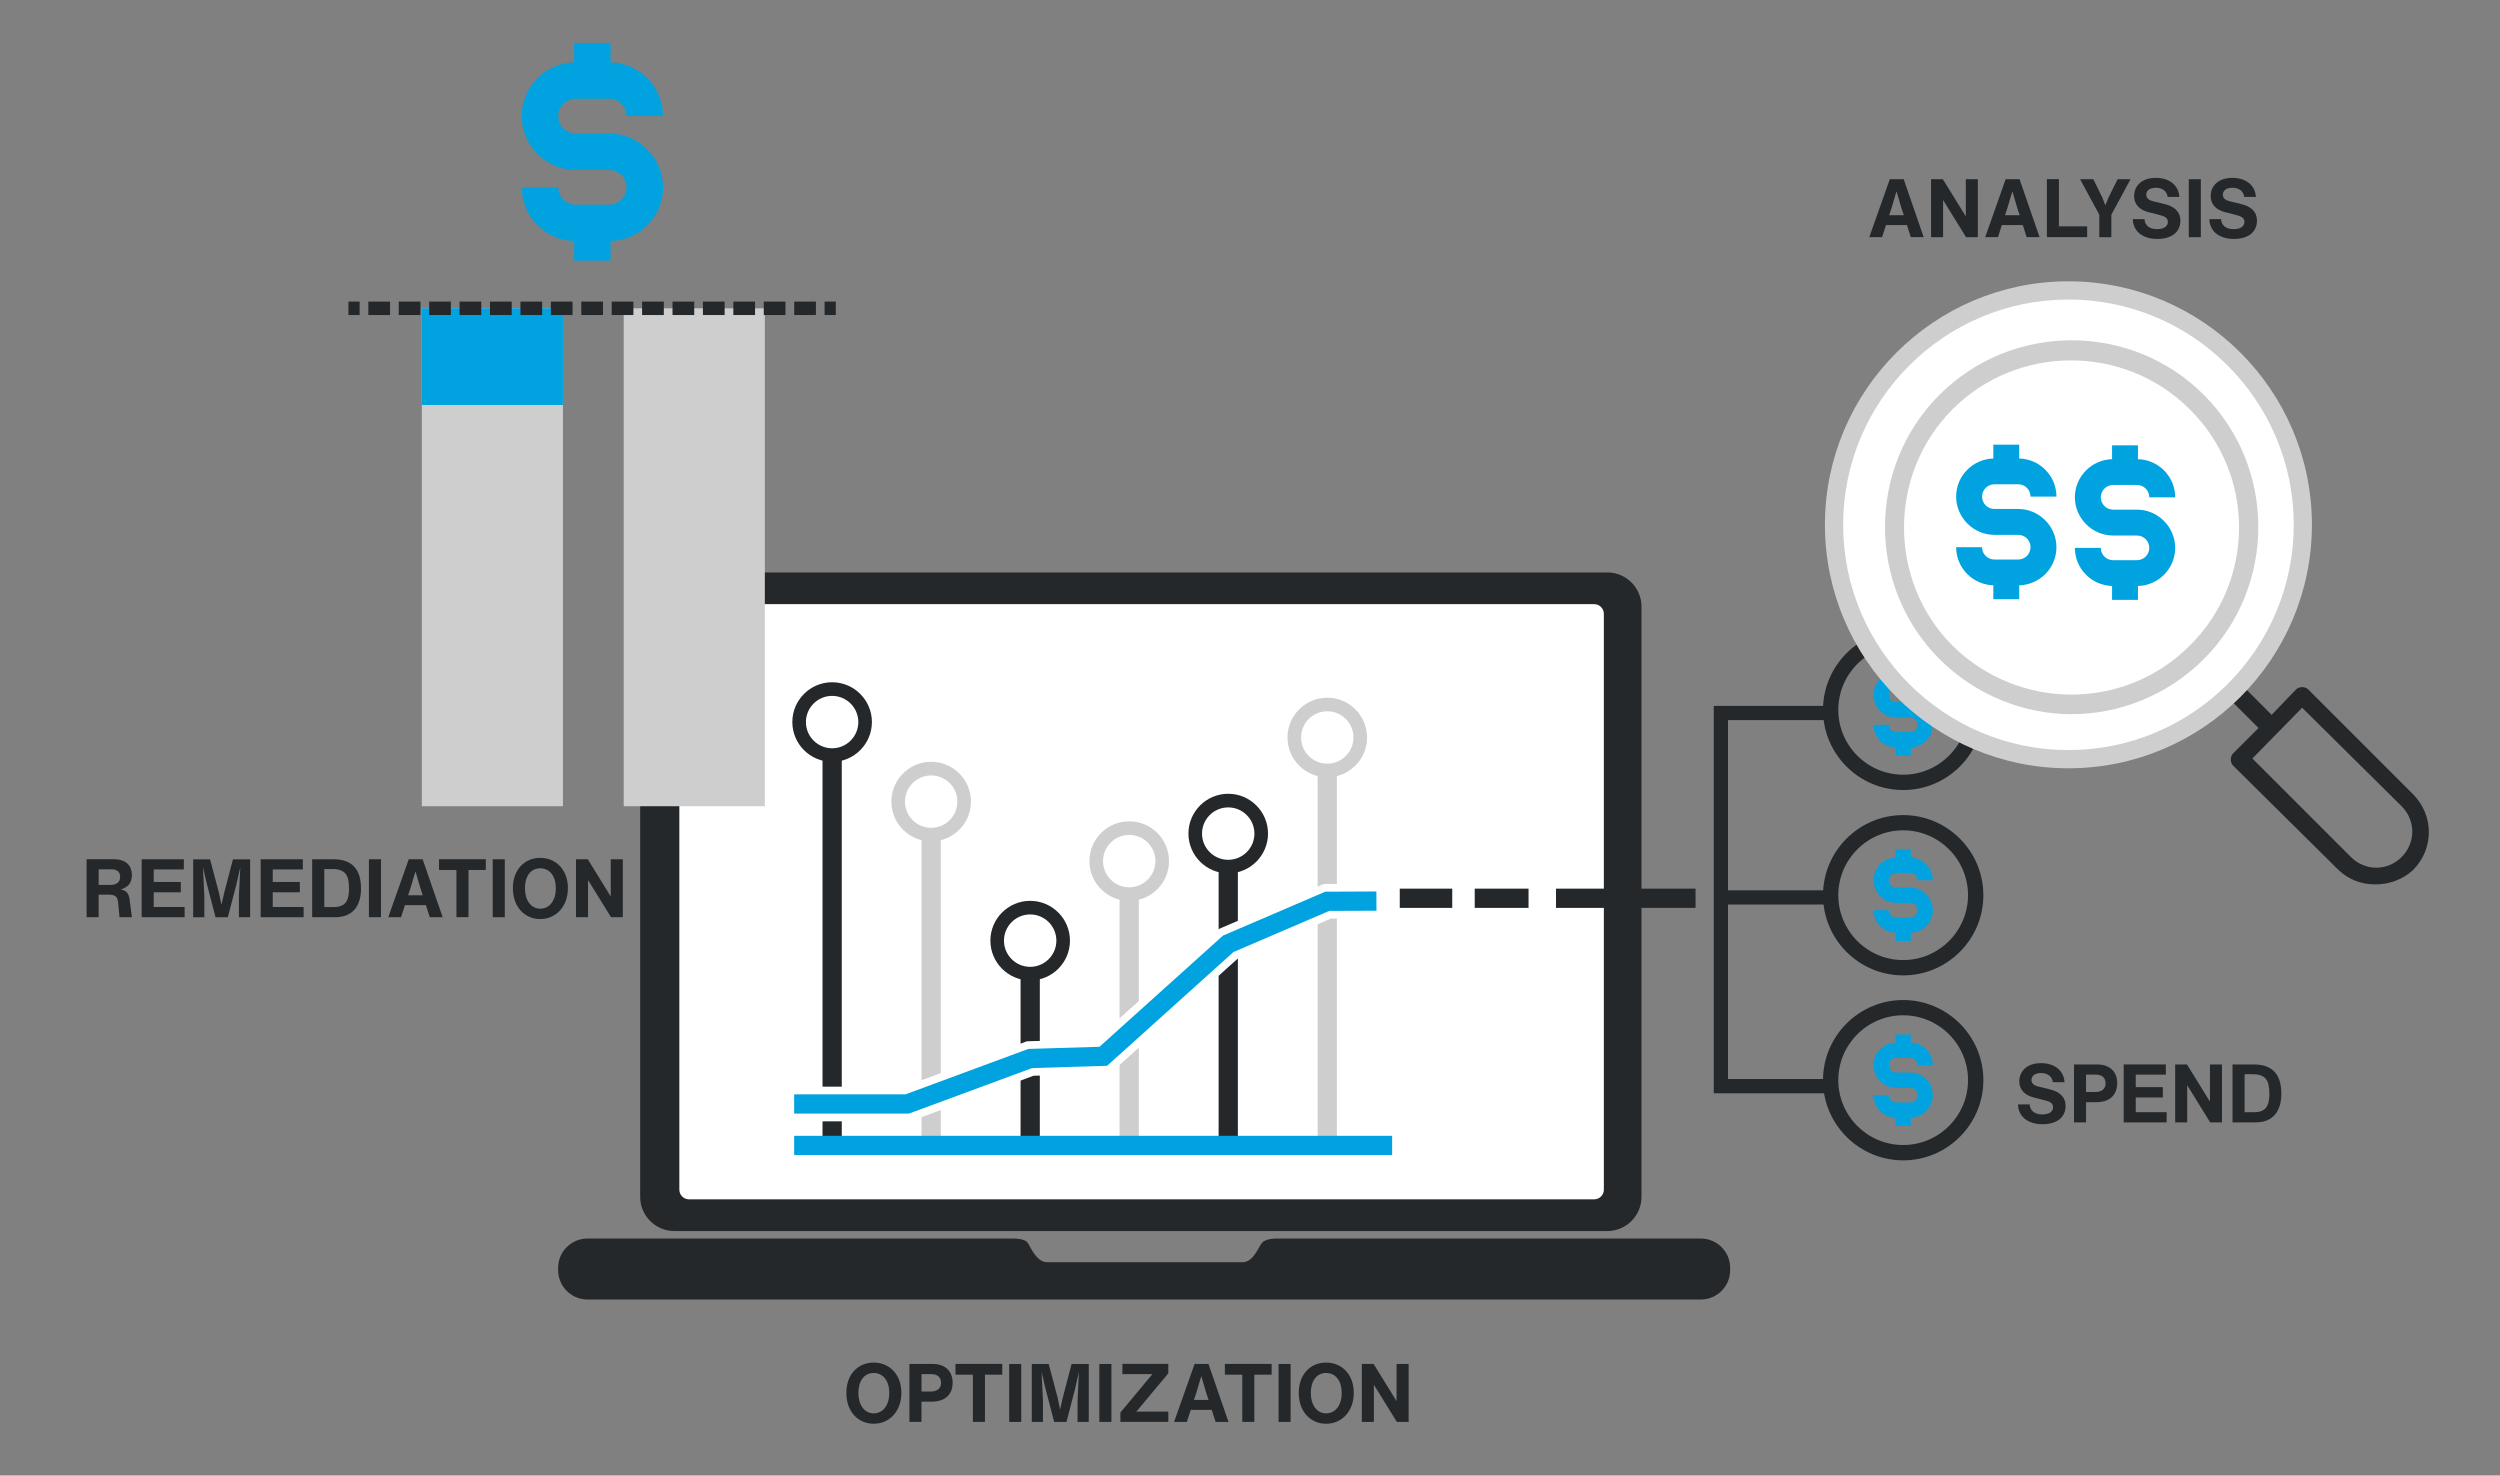 <?xml version="1.0" encoding="UTF-8"?>
<svg id="b" data-name="Layer 2" xmlns="http://www.w3.org/2000/svg" width="557.31" height="328.93" viewBox="0 0 557.31 328.93">
  <rect x="0" y="0" width="557.31" height="328.93" fill="#808080" stroke="none"/>
  <defs>
    <style>
      .c {
        fill: #25282a;
      }

      .d {
        fill: #fff;
      }

      .e {
        fill: #cecece;
      }

      .f {
        fill: #00a3e0;
      }
    </style>
  </defs>
  <rect class="d" x="146.25" y="130.82" width="214.69" height="140.07" rx="4.83" ry="4.83"/>
  <path class="c" d="M358.32,127.61h-208c-4.19,0-7.61,3.43-7.61,7.61v131.6c0,4.19,3.43,7.61,7.61,7.61h208c4.19,0,7.61-3.43,7.61-7.61v-131.6c0-4.19-3.43-7.61-7.61-7.61ZM357.54,265.2c0,1.19-.97,2.16-2.16,2.16h-201.78c-1.19,0-2.16-.97-2.16-2.16v-128.36c0-1.19.97-2.16,2.16-2.16h201.78c1.19,0,2.16.97,2.16,2.16v128.36Z"/>
  <path class="c" d="M379.17,276.1h-94.79s-2.19-.02-3.02.93-1.96,4.35-4.35,4.35h-43.57c-2.39,0-3.72-3.42-4.35-4.35s-2.98-.93-2.98-.93h-95.17c-3.59,0-6.52,2.94-6.52,6.52v.55c0,3.59,2.94,6.52,6.52,6.52h248.23c3.59,0,6.52-2.94,6.52-6.52v-.55c0-3.59-2.94-6.52-6.52-6.52Z"/>
  <path class="c" d="M424.26,176.12c-9.86,0-17.87-8.02-17.87-17.87s8.02-17.87,17.87-17.87,17.88,8.02,17.88,17.87-8.02,17.87-17.88,17.87ZM424.26,143.78c-7.97,0-14.46,6.49-14.46,14.46s6.49,14.46,14.46,14.46,14.46-6.49,14.46-14.46-6.49-14.46-14.46-14.46Z"/>
  <path class="f" d="M425.83,156.54h-3.14c-.9,0-1.63-.73-1.63-1.63s.73-1.63,1.63-1.63h3.14c.9,0,1.63.73,1.63,1.63h3.41c0-2.73-2.19-4.95-4.9-5.03v-1.83h-3.41v1.83c-2.71.07-4.9,2.29-4.9,5.03s2.26,5.04,5.04,5.04h3.14c.9,0,1.63.73,1.63,1.63s-.73,1.63-1.63,1.63h-3.14c-.9,0-1.63-.73-1.63-1.63h-3.41c0,2.73,2.19,4.95,4.9,5.03v1.83h3.41v-1.83c2.72-.07,4.9-2.29,4.9-5.03s-2.26-5.04-5.04-5.04Z"/>
  <circle class="d" cx="461.44" cy="116.19" r="51.71"/>
  <path class="c" d="M424.26,217.44c-9.86,0-17.87-8.02-17.87-17.87s8.02-17.87,17.87-17.87,17.88,8.02,17.88,17.87-8.02,17.87-17.88,17.87ZM424.26,185.1c-7.97,0-14.46,6.49-14.46,14.46s6.49,14.46,14.46,14.46,14.46-6.49,14.46-14.46-6.49-14.46-14.46-14.46Z"/>
  <path class="f" d="M425.83,197.86h-3.14c-.9,0-1.63-.73-1.63-1.63s.73-1.63,1.63-1.63h3.14c.9,0,1.63.73,1.63,1.63h3.41c0-2.73-2.19-4.95-4.9-5.03v-1.83h-3.41v1.83c-2.71.07-4.9,2.29-4.9,5.03s2.26,5.04,5.04,5.04h3.14c.9,0,1.63.73,1.63,1.63s-.73,1.63-1.63,1.63h-3.14c-.9,0-1.63-.73-1.63-1.63h-3.41c0,2.73,2.19,4.95,4.9,5.03v1.83h3.41v-1.83c2.72-.07,4.9-2.29,4.9-5.03s-2.26-5.04-5.04-5.04Z"/>
  <path class="c" d="M424.26,258.67c-9.86,0-17.87-8.02-17.87-17.87s8.02-17.87,17.87-17.87,17.88,8.02,17.88,17.87-8.02,17.87-17.88,17.87ZM424.26,226.33c-7.97,0-14.46,6.49-14.46,14.46s6.49,14.46,14.46,14.46,14.46-6.49,14.46-14.46-6.49-14.46-14.46-14.46Z"/>
  <path class="f" d="M425.83,239.09h-3.14c-.9,0-1.63-.73-1.63-1.63s.73-1.63,1.63-1.63h3.14c.9,0,1.63.73,1.63,1.63h3.41c0-2.73-2.19-4.95-4.9-5.03v-1.83h-3.41v1.83c-2.71.07-4.9,2.29-4.9,5.03s2.26,5.04,5.04,5.04h3.14c.9,0,1.63.73,1.63,1.63s-.73,1.63-1.63,1.63h-3.14c-.9,0-1.63-.73-1.63-1.63h-3.41c0,2.73,2.19,4.95,4.9,5.03v1.83h3.41v-1.83c2.72-.07,4.9-2.29,4.9-5.03s-2.26-5.04-5.04-5.04Z"/>
  <polygon class="c" points="407.52 243.72 382.04 243.72 382.04 157.36 407.52 157.36 407.52 160.53 385.21 160.53 385.21 240.54 407.52 240.54 407.52 243.72"/>
  <rect class="c" x="383.62" y="198.47" width="23.97" height="3.17"/>
  <rect class="c" x="346.87" y="198.1" width="31.11" height="4.29"/>
  <rect class="c" x="328.75" y="198.1" width="12" height="4.29"/>
  <rect class="c" x="312.04" y="198.1" width="11.7" height="4.29"/>
  <g>
    <rect class="c" x="183.36" y="167.87" width="4.29" height="87.48"/>
    <path class="c" d="M185.5,169.83c-4.89,0-8.87-3.98-8.87-8.87s3.98-8.87,8.87-8.87,8.87,3.98,8.87,8.87-3.98,8.87-8.87,8.87ZM185.5,155.13c-3.22,0-5.84,2.62-5.84,5.84s2.62,5.84,5.84,5.84,5.84-2.62,5.84-5.84-2.62-5.84-5.84-5.84Z"/>
  </g>
  <g>
    <rect class="e" x="205.43" y="185.6" width="4.29" height="69.75"/>
    <path class="e" d="M207.58,187.56c-4.89,0-8.87-3.98-8.87-8.87s3.98-8.87,8.87-8.87,8.87,3.98,8.87,8.87-3.98,8.87-8.87,8.87ZM207.58,172.86c-3.22,0-5.84,2.62-5.84,5.84s2.62,5.84,5.84,5.84,5.84-2.62,5.84-5.84-2.62-5.84-5.84-5.84Z"/>
  </g>
  <g>
    <rect class="c" x="227.51" y="216.59" width="4.29" height="38.75"/>
    <path class="c" d="M229.65,218.56c-4.89,0-8.87-3.98-8.87-8.87s3.98-8.87,8.87-8.87,8.87,3.98,8.87,8.87-3.98,8.87-8.87,8.87ZM229.65,203.85c-3.22,0-5.84,2.62-5.84,5.84s2.62,5.84,5.84,5.84,5.84-2.62,5.84-5.84-2.62-5.84-5.84-5.84Z"/>
  </g>
  <g>
    <rect class="e" x="293.73" y="171.3" width="4.29" height="84.04"/>
    <path class="e" d="M295.88,173.27c-4.89,0-8.87-3.98-8.87-8.87s3.98-8.87,8.87-8.87,8.87,3.98,8.87,8.87-3.98,8.87-8.87,8.87ZM295.88,158.56c-3.22,0-5.84,2.62-5.84,5.84s2.62,5.84,5.84,5.84,5.84-2.62,5.84-5.84-2.62-5.84-5.84-5.84Z"/>
  </g>
  <g>
    <rect class="c" x="271.66" y="192.72" width="4.29" height="62.62"/>
    <path class="c" d="M273.8,194.69c-4.89,0-8.87-3.98-8.87-8.87s3.98-8.87,8.87-8.87,8.87,3.98,8.87,8.87-3.98,8.87-8.87,8.87ZM273.8,179.99c-3.22,0-5.84,2.62-5.84,5.84s2.62,5.84,5.84,5.84,5.84-2.62,5.84-5.84-2.62-5.84-5.84-5.84Z"/>
  </g>
  <g>
    <rect class="e" x="249.58" y="198.86" width="4.29" height="56.49"/>
    <path class="e" d="M251.73,200.83c-4.89,0-8.87-3.98-8.87-8.87s3.98-8.87,8.87-8.87,8.87,3.98,8.87,8.87-3.98,8.87-8.87,8.87ZM251.73,186.12c-3.22,0-5.84,2.62-5.84,5.84s2.62,5.84,5.84,5.84,5.84-2.62,5.84-5.84-2.62-5.84-5.84-5.84Z"/>
  </g>
  <rect class="f" x="177.04" y="253.2" width="133.3" height="4.29"/>
  <polygon class="d" points="175.33 249.97 175.33 242.25 201.53 242.25 228.9 232.13 244.42 231.65 271.69 207.1 295.08 197.06 308.54 197.01 308.57 204.73 296.68 204.78 275.91 213.7 247.48 239.29 230.4 239.81 202.92 249.97 175.33 249.97"/>
  <polygon class="f" points="202.61 248.25 177.04 248.25 177.04 243.96 201.84 243.96 229.24 233.83 245.1 233.35 272.63 208.57 295.43 198.78 306.83 198.73 306.85 203.02 296.32 203.06 274.97 212.23 246.8 237.59 230.07 238.1 202.61 248.25"/>
  <g>
    <path class="f" d="M135.8,29.75h-7.49c-2.14,0-3.87-1.74-3.87-3.87s1.74-3.87,3.87-3.87h7.49c2.14,0,3.87,1.74,3.87,3.87h8.13c0-6.51-5.22-11.8-11.69-11.98v-4.35h-8.13v4.35c-6.47.18-11.68,5.46-11.68,11.98s5.39,12.01,12.01,12.01h7.49c2.14,0,3.87,1.74,3.87,3.87s-1.74,3.87-3.87,3.87h-7.49c-2.14,0-3.87-1.74-3.87-3.87h-8.13c0,6.51,5.21,11.8,11.68,11.98v4.35h8.13v-4.35c6.47-.18,11.69-5.46,11.69-11.98s-5.39-12.01-12.01-12.01Z"/>
    <rect class="e" x="139.04" y="68.73" width="31.46" height="111"/>
    <rect class="e" x="94.03" y="68.73" width="31.46" height="111"/>
    <rect class="f" x="94.03" y="68.73" width="31.46" height="21.55"/>
    <g>
      <rect class="c" x="77.67" y="67.23" width="2.5" height="3"/>
      <path class="c" d="M181.89,70.23h-4.84v-3h4.84v3ZM175.1,70.23h-4.84v-3h4.84v3ZM168.32,70.23h-4.84v-3h4.84v3ZM161.54,70.23h-4.84v-3h4.84v3ZM154.76,70.23h-4.84v-3h4.84v3ZM147.98,70.23h-4.84v-3h4.84v3ZM141.2,70.23h-4.84v-3h4.84v3ZM134.42,70.23h-4.84v-3h4.84v3ZM127.64,70.23h-4.84v-3h4.84v3ZM120.86,70.23h-4.84v-3h4.84v3ZM114.07,70.23h-4.84v-3h4.84v3ZM107.29,70.23h-4.84v-3h4.84v3ZM100.51,70.23h-4.84v-3h4.84v3ZM93.73,70.23h-4.84v-3h4.84v3ZM86.95,70.23h-4.84v-3h4.84v3Z"/>
      <rect class="c" x="183.82" y="67.23" width="2.5" height="3"/>
    </g>
  </g>
  <g>
    <g>
      <path class="e" d="M432.36,88.01c-16.2,16.2-16.2,42.72,0,58.92,8.1,8.1,18.9,12.28,29.46,12.28s21.36-4.17,29.46-12.28c16.2-16.2,16.2-42.72,0-58.92-16.2-16.2-42.72-16.2-58.92,0ZM488.09,143.98c-14.48,14.48-38.05,14.48-52.78,0-14.48-14.48-14.48-38.3,0-52.78,14.48-14.48,38.3-14.48,52.78,0,14.73,14.48,14.73,38.3,0,52.78Z"/>
      <path class="c" d="M537.88,177.01l-23.32-23.32c-.68-.68-2.04-.68-2.72,0l-5.43,5.66-6.79-6.79-2.94,2.94,6.79,6.79-5.66,5.66c-.68.68-.68,2.04,0,2.72l23.32,23.09c2.26,2.26,5.21,3.4,8.38,3.4s6.11-1.13,8.38-3.17c4.75-4.75,4.75-12.22,0-16.98ZM535.39,191.05c-3.17,3.17-8.15,3.17-11.32,0l-21.96-21.96,11.09-11.32,22.18,21.96c3.17,3.17,3.17,8.15,0,11.32Z"/>
      <path class="e" d="M461.1,171.27c-29.93,0-54.28-24.35-54.28-54.28s24.35-54.28,54.28-54.28,54.28,24.35,54.28,54.28-24.35,54.28-54.28,54.28ZM461.1,66.77c-27.69,0-50.22,22.53-50.22,50.22s22.53,50.22,50.22,50.22,50.23-22.53,50.23-50.22-22.53-50.22-50.23-50.22Z"/>
    </g>
    <path class="f" d="M476.38,113.61h-5.31c-1.52,0-2.75-1.23-2.75-2.75s1.23-2.75,2.75-2.75h5.31c1.52,0,2.75,1.23,2.75,2.75h5.77c0-4.62-3.7-8.38-8.3-8.5v-3.09h-5.77v3.09c-4.59.13-8.29,3.88-8.29,8.5s3.82,8.52,8.52,8.52h5.31c1.52,0,2.75,1.23,2.75,2.75s-1.23,2.75-2.75,2.75h-5.31c-1.52,0-2.75-1.23-2.75-2.75h-5.77c0,4.62,3.7,8.37,8.29,8.5v3.09h5.77v-3.09c4.59-.12,8.3-3.88,8.3-8.5s-3.82-8.52-8.52-8.52Z"/>
    <path class="f" d="M449.91,113.46h-5.31c-1.52,0-2.75-1.23-2.75-2.75s1.23-2.75,2.75-2.75h5.31c1.52,0,2.75,1.23,2.75,2.75h5.77c0-4.62-3.7-8.38-8.3-8.5v-3.09h-5.77v3.09c-4.59.13-8.29,3.88-8.29,8.5s3.82,8.52,8.52,8.52h5.31c1.52,0,2.75,1.23,2.75,2.75s-1.23,2.75-2.75,2.75h-5.31c-1.52,0-2.75-1.23-2.75-2.75h-5.77c0,4.62,3.7,8.37,8.29,8.5v3.09h5.77v-3.09c4.59-.12,8.3-3.88,8.3-8.5s-3.82-8.52-8.52-8.52Z"/>
  </g>
  <g>
    <path class="c" d="M28.87,200.36l.53,4.1h-2.76l-.31-3.32c-.11-1.11-.56-1.69-1.96-1.69h-2.38v5.01h-2.69v-12.92h6.02c3.08,0,4.08,1.72,4.08,3.56,0,1.65-.82,2.72-2.47,3.16,1.51.31,1.81,1.25,1.92,2.1ZM24.57,197.28c1.61,0,2.21-.82,2.21-1.81,0-.94-.53-1.67-1.85-1.67h-2.94v3.48h2.58Z"/>
    <path class="c" d="M41.16,202.2v2.27h-9.58v-12.92h9.4v2.27h-6.71v2.79h6.04v2.3h-6.04v3.28h6.89Z"/>
    <path class="c" d="M55.76,191.55v12.92h-2.5v-4.84l.31-6.31-.89,3.9-1.89,7.26h-2.74l-1.92-7.38-.89-3.79.31,6.33v4.84h-2.49v-12.92h3.77l2.01,7.58.53,2.58.58-2.58,1.98-7.58h3.83Z"/>
    <path class="c" d="M67.69,202.2v2.27h-9.58v-12.92h9.4v2.27h-6.71v2.79h6.04v2.3h-6.04v3.28h6.89Z"/>
    <path class="c" d="M80.48,198.01c0,3.96-1.83,6.46-5.77,6.46h-5.12v-12.92h4.75c4.3,0,6.13,2.41,6.13,6.46ZM77.8,198.01c0-2.98-.85-4.28-3.79-4.28h-1.72v8.47h2.09c2.58,0,3.43-1.29,3.43-4.19Z"/>
    <path class="c" d="M82.24,191.55h2.69v12.92h-2.69v-12.92Z"/>
    <path class="c" d="M94.95,201.78h-4.68l-.87,2.69h-2.85l4.57-12.92h3.1l4.46,12.92h-2.87l-.87-2.69ZM94.24,199.57l-.53-1.6-1.09-3.72-1.11,3.72-.53,1.6h3.25Z"/>
    <path class="c" d="M108.3,193.94h-3.86v10.52h-2.69v-10.52h-3.88v-2.4h10.43v2.4Z"/>
    <path class="c" d="M109.84,191.55h2.69v12.92h-2.69v-12.92Z"/>
    <path class="c" d="M114.33,197.99c0-4.17,2.65-6.75,6.1-6.75s6.17,2.58,6.17,6.75-2.72,6.89-6.17,6.89-6.1-2.68-6.1-6.89ZM123.91,197.99c0-2.65-1.36-4.43-3.48-4.43s-3.41,1.8-3.41,4.43,1.29,4.57,3.41,4.57,3.48-1.83,3.48-4.57Z"/>
    <path class="c" d="M138.84,191.55v12.92h-2.63l-5.12-8.29v8.29h-2.69v-12.92h2.63l5.12,8.29v-8.29h2.69Z"/>
  </g>
  <g>
    <path class="c" d="M188.67,310.5c0-4.17,2.65-6.75,6.1-6.75s6.17,2.58,6.17,6.75-2.72,6.89-6.17,6.89-6.1-2.68-6.1-6.89ZM198.24,310.5c0-2.65-1.36-4.43-3.48-4.43s-3.41,1.8-3.41,4.43,1.29,4.57,3.41,4.57,3.48-1.83,3.48-4.57Z"/>
    <path class="c" d="M212.37,308.21c0,2.63-1.63,4.26-4.74,4.26h-2.21v4.5h-2.69v-12.92h5.13c2.79,0,4.5,1.56,4.5,4.16ZM209.78,308.25c0-1.27-.87-1.92-2.1-1.92h-2.25v3.88h1.98c1.58,0,2.38-.73,2.38-1.96Z"/>
    <path class="c" d="M223.43,306.45h-3.86v10.52h-2.69v-10.52h-3.88v-2.4h10.43v2.4Z"/>
    <path class="c" d="M224.97,304.06h2.69v12.92h-2.69v-12.92Z"/>
    <path class="c" d="M242.71,304.06v12.92h-2.5v-4.84l.31-6.31-.89,3.9-1.89,7.26h-2.74l-1.92-7.38-.89-3.79.31,6.33v4.84h-2.49v-12.92h3.77l2.01,7.58.53,2.58.58-2.58,1.98-7.58h3.83Z"/>
    <path class="c" d="M245.07,304.06h2.69v12.92h-2.69v-12.92Z"/>
    <path class="c" d="M260.45,306.14l-7.13,8.54h7.13v2.29h-10.69v-2.09l7.13-8.55h-6.68v-2.29h10.23v2.09Z"/>
    <path class="c" d="M270.13,314.29h-4.68l-.87,2.69h-2.85l4.57-12.92h3.1l4.46,12.92h-2.87l-.87-2.69ZM269.42,312.08l-.53-1.6-1.09-3.72-1.11,3.72-.53,1.6h3.25Z"/>
    <path class="c" d="M283.48,306.45h-3.86v10.52h-2.69v-10.52h-3.88v-2.4h10.43v2.4Z"/>
    <path class="c" d="M285.02,304.06h2.69v12.92h-2.69v-12.92Z"/>
    <path class="c" d="M289.52,310.5c0-4.17,2.65-6.75,6.1-6.75s6.17,2.58,6.17,6.75-2.72,6.89-6.17,6.89-6.1-2.68-6.1-6.89ZM299.1,310.5c0-2.65-1.36-4.43-3.48-4.43s-3.41,1.8-3.41,4.43,1.29,4.57,3.41,4.57,3.48-1.83,3.48-4.57Z"/>
    <path class="c" d="M314.02,304.06v12.92h-2.63l-5.12-8.29v8.29h-2.69v-12.92h2.63l5.12,8.29v-8.29h2.69Z"/>
  </g>
  <g>
    <path class="c" d="M449.84,246.2h2.63c.07,1.43,1.12,2.23,2.83,2.23,1.47,0,2.38-.6,2.38-1.61,0-.93-.74-1.27-1.98-1.58l-2.38-.6c-2.01-.51-3.17-1.78-3.17-3.59,0-2.07,1.51-4.05,4.83-4.05,3.12,0,5.1,1.71,5.26,4.25h-2.61c-.16-1.31-1.21-2.05-2.63-2.05s-2.14.69-2.14,1.56c0,.71.51,1.2,1.51,1.45l2.58.63c2.01.49,3.52,1.56,3.52,3.72,0,2.5-1.94,4.06-5.13,4.06s-5.41-1.63-5.48-4.43Z"/>
    <path class="c" d="M471.97,241.45c0,2.63-1.63,4.26-4.73,4.26h-2.21v4.5h-2.68v-12.92h5.13c2.79,0,4.5,1.56,4.5,4.16ZM469.38,241.48c0-1.27-.87-1.92-2.1-1.92h-2.25v3.88h1.98c1.58,0,2.38-.73,2.38-1.96Z"/>
    <path class="c" d="M483,247.94v2.27h-9.58v-12.92h9.4v2.27h-6.71v2.79h6.04v2.3h-6.04v3.28h6.89Z"/>
    <path class="c" d="M495.33,237.29v12.92h-2.63l-5.12-8.29v8.29h-2.68v-12.92h2.63l5.12,8.29v-8.29h2.69Z"/>
    <path class="c" d="M508.57,243.75c0,3.96-1.83,6.46-5.77,6.46h-5.12v-12.92h4.75c4.3,0,6.13,2.41,6.13,6.46ZM505.89,243.75c0-2.98-.85-4.28-3.79-4.28h-1.72v8.47h2.09c2.58,0,3.43-1.29,3.43-4.19Z"/>
  </g>
  <g>
    <path class="c" d="M425.11,50.18h-4.68l-.87,2.69h-2.85l4.57-12.92h3.1l4.46,12.92h-2.87l-.87-2.69ZM424.4,47.97l-.53-1.6-1.09-3.72-1.11,3.72-.53,1.6h3.25Z"/>
    <path class="c" d="M440.91,39.95v12.92h-2.63l-5.12-8.29v8.29h-2.68v-12.92h2.63l5.12,8.29v-8.29h2.68Z"/>
    <path class="c" d="M450.94,50.18h-4.68l-.87,2.69h-2.85l4.57-12.92h3.1l4.46,12.92h-2.87l-.87-2.69ZM450.23,47.97l-.53-1.6-1.09-3.72-1.11,3.72-.53,1.6h3.25Z"/>
    <path class="c" d="M465.28,50.47v2.39h-8.98v-12.92h2.68v10.52h6.3Z"/>
    <path class="c" d="M474.95,39.95l-4.28,7.91v5.01h-2.69v-5.01l-4.28-7.91h2.96l1.96,4.01.71,1.8.74-1.8,2-4.01h2.88Z"/>
    <path class="c" d="M475.43,48.85h2.63c.07,1.43,1.12,2.23,2.83,2.23,1.47,0,2.38-.6,2.38-1.61,0-.93-.74-1.27-1.98-1.58l-2.38-.6c-2.01-.51-3.17-1.78-3.17-3.59,0-2.07,1.51-4.05,4.83-4.05,3.12,0,5.1,1.71,5.26,4.25h-2.61c-.16-1.31-1.22-2.05-2.63-2.05s-2.14.69-2.14,1.56c0,.71.51,1.2,1.51,1.45l2.58.63c2.01.49,3.52,1.56,3.52,3.72,0,2.5-1.94,4.06-5.13,4.06s-5.41-1.63-5.48-4.43Z"/>
    <path class="c" d="M487.93,39.95h2.69v12.92h-2.69v-12.92Z"/>
    <path class="c" d="M492.5,48.85h2.63c.07,1.43,1.12,2.23,2.83,2.23,1.47,0,2.38-.6,2.38-1.61,0-.93-.74-1.27-1.98-1.58l-2.38-.6c-2.01-.51-3.17-1.78-3.17-3.59,0-2.07,1.51-4.05,4.83-4.05,3.12,0,5.1,1.71,5.26,4.25h-2.61c-.16-1.31-1.22-2.05-2.63-2.05s-2.14.69-2.14,1.56c0,.71.51,1.2,1.51,1.45l2.58.63c2.01.49,3.52,1.56,3.52,3.72,0,2.5-1.94,4.06-5.13,4.06s-5.41-1.63-5.48-4.43Z"/>
  </g>
</svg>